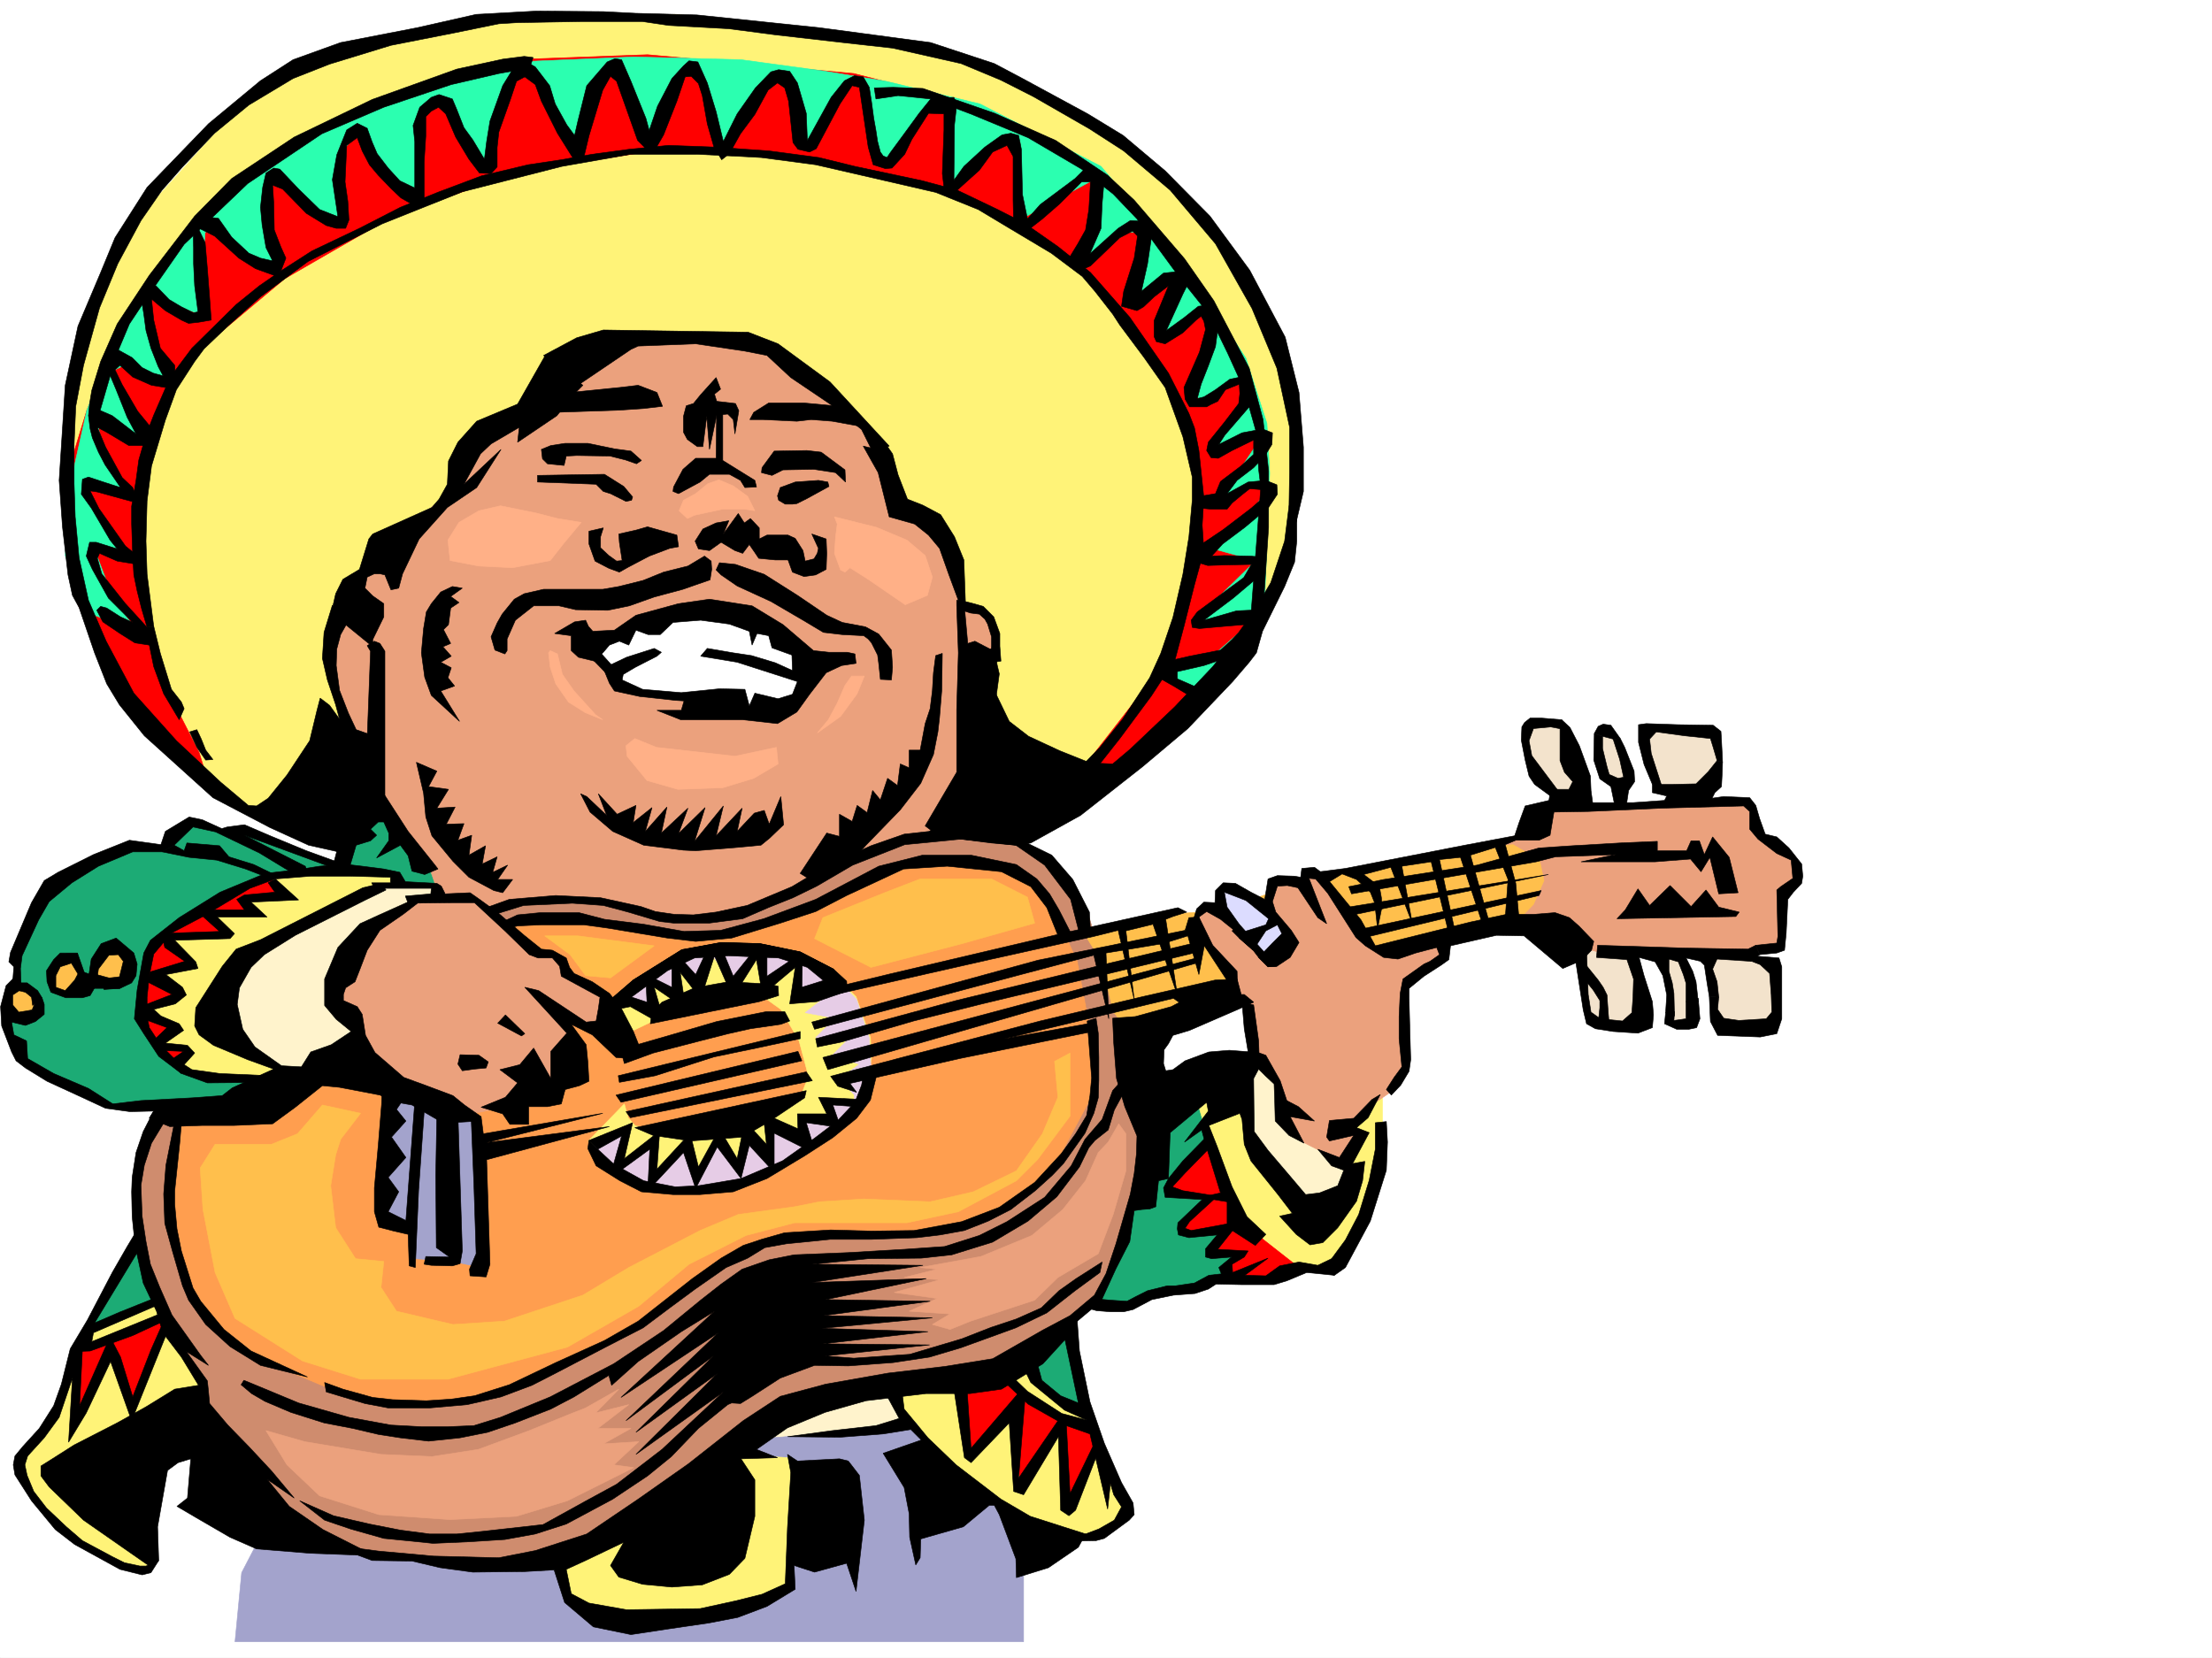 <svg xmlns="http://www.w3.org/2000/svg" width="2997.016" height="2246.297"><rect width="100%" height="100%" fill="#333333" stroke="none"/><defs><clipPath id="a"><path d="M0 0h2997v2244.137H0Zm0 0"/></clipPath></defs><path fill="#fff" d="M0 2246.297h2997.016V0H0Zm0 0"/><g clip-path="url(#a)" transform="translate(0 2.16)"><path fill="#fff" fill-rule="evenodd" stroke="#fff" stroke-linecap="square" stroke-linejoin="bevel" stroke-miterlimit="10" stroke-width=".743" d="M.742 2244.137h2995.531V-2.16H.743Zm0 0"/></g><path fill="#fff378" fill-rule="evenodd" stroke="#fff378" stroke-linecap="square" stroke-linejoin="bevel" stroke-miterlimit="10" stroke-width=".743" d="m385.879 1113.02-56.969-18.727-117.613-98.848-71.203-98.14-35.93-119.098-14.273-157.262 17.984-164.062 71.203-152.02L314.676 154.29l114.64-79.375 235.266-51.687 250.242-3.754 142.364 14.972 206.796 26.239 157.34 71.906 116.91 73.39 114.602 116.086 77.926 142.325 29.246 101.855-12.004 199.996-92.156 145.297-191.79 161.05-445.816 32.22-546.969-25.493-41.957 25.493zm0 0"/><path fill="red" fill-rule="evenodd" stroke="red" stroke-linecap="square" stroke-linejoin="bevel" stroke-miterlimit="10" stroke-width=".743" d="m280.973 1056.09-11.262-36.676-35.934-70.418-32.96-77.887-9.774-126.605 3.012-114.602 58.453-140.8 133.37-111.59 141.583-81.64 170.824-62.173 185.844-29.207 208.285 10.48 213.527 47.938 148.344 92.117 119.879 149.051 47.977 110.848 2.972 59.941-43.441 218.723-123.633 158.785 54.7-6.762 163.363-148.308 29.207-70.38 11.218-185.765-17.984-100.367-58.414-125.824L1524 266.664l-116.164-82.426-163.32-62.168-87.665-22.441-279.488-25.496-185.8 6.765-127.387 34.446-170.086 80.898-134.856 111.594-86.921 122.11-54.66 125.82-33 107.879 17.984 148.265 44.222 99.63 116.13 134.073zm0 0"/><path fill="#1cab75" fill-rule="evenodd" stroke="#1cab75" stroke-linecap="square" stroke-linejoin="bevel" stroke-miterlimit="10" stroke-width=".743" d="m1628.867 1438.098 121.406 292.859-99.668 3.754-35.226 9.734-35.191 5.985-50.204 17.242-67.449-5.98L1524 1587.148l54.664-89.852zm0 0"/><path fill="#fff3cc" fill-rule="evenodd" stroke="#fff3cc" stroke-linecap="square" stroke-linejoin="bevel" stroke-miterlimit="10" stroke-width=".743" d="m1718.797 1412.645-38.984 38.94 15.757 125.825 60.684 67.41 80.156-21.699 9.735-133.332zm0 0"/><path fill="#fff378" fill-rule="evenodd" stroke="#fff378" stroke-linecap="square" stroke-linejoin="bevel" stroke-miterlimit="10" stroke-width=".743" d="m1631.133 1523.492 25.457 83.13 66.703 110.847 19.473 5.277 48.718-4.496 23.227-3.754 31.434-59.941 25.496-71.16 1.484-61.387v-40.469l-38.945 23.969-3.754 26.234 12.004 5.985-21.739 39.683 11.965 22.484-29.949 48.68-54.703-30.695-56.188-78.668-5.98-57.672-54.703 5.98-7.504 9.778zm0 0"/><path fill="red" fill-rule="evenodd" stroke="red" stroke-linecap="square" stroke-linejoin="bevel" stroke-miterlimit="10" stroke-width=".743" d="m1633.363 1529.477 20.254 53.917 18.73 51.688 38.942 44.223 48.719 38.164-32.961 13.488h-58.453l-8.25-16.46 15.758-12.005-35.23-5.98 19.472-29.211-44.965 3.754-17.207-3.754 1.488-10.477 38.2-35.23-51.692-8.211-1.484-12.746 48.68-51.692zm0 0"/><path fill="#1cab75" fill-rule="evenodd" stroke="#1cab75" stroke-linecap="square" stroke-linejoin="bevel" stroke-miterlimit="10" stroke-width=".743" d="m1437.082 1798.367-72.688 68.188 114.641 57.672-28.465-122.106zm0 0"/><path fill="#fff378" fill-rule="evenodd" stroke="#fff378" stroke-linecap="square" stroke-linejoin="bevel" stroke-miterlimit="10" stroke-width=".743" d="m1208.543 1878.52 38.98 107.097 165.551 116.867 56.969-20.996 30.691-6.726 21.743-20.215 3.011-20.996-36.715-70.38-12.75-47.937-34.445-15.757-53.215-49.422zm0 0"/><path fill="red" fill-rule="evenodd" stroke="red" stroke-linecap="square" stroke-linejoin="bevel" stroke-miterlimit="10" stroke-width=".743" d="m1299.957 1878.52 14.234 88.406 59.938-51.692 8.25 98.848 54.703-76.402 4.496 96.656 11.223 8.953 35.972-87.625-12.75-21.7-47.933-18.73-63.695-46.449zm0 0"/><path fill="#fff3cc" fill-rule="evenodd" stroke="#fff3cc" stroke-linecap="square" stroke-linejoin="bevel" stroke-miterlimit="10" stroke-width=".743" d="m1208.543 1874.023 19.473 57.672-113.118 25.496-95.171-11.261 61.425-50.168 82.426-15.754zm0 0"/><path fill="#1cab75" fill-rule="evenodd" stroke="#1cab75" stroke-linecap="square" stroke-linejoin="bevel" stroke-miterlimit="10" stroke-width=".743" d="m188.07 1680.05-73.43 124.337 109.403-40.47-26.98-77.144zm0 0"/><path fill="#fff378" fill-rule="evenodd" stroke="#fff378" stroke-linecap="square" stroke-linejoin="bevel" stroke-miterlimit="10" stroke-width=".743" d="m213.523 1761.691-100.367 43.438-15.758 39.687-17.988 62.91-53.918 65.18 2.23 22.446 19.473 38.984 41.211 38.941 42.696 32.18 41.21 17.984 23.227 3.012 12.746-5.98-28.465-95.133 110.887-131.844-18.727-79.375-44.222-40.465zm0 0"/><path fill="red" fill-rule="evenodd" stroke="red" stroke-linecap="square" stroke-linejoin="bevel" stroke-miterlimit="10" stroke-width=".743" d="M101.895 1841.063v76.402l44.964-83.871 32.22 68.152 47.937-117.613-12.746 3.011-84.653 34.446-16.46 3.012zm0 0"/><path fill="#1cab75" fill-rule="evenodd" stroke="#1cab75" stroke-linecap="square" stroke-linejoin="bevel" stroke-miterlimit="10" stroke-width=".743" d="m469.043 1138.516-6.762 32.96-137.867-50.207-12.707 7.508-50.207-17.984-38.238 33.703-16.461 3.754-41.957.742-104.903 60.645-35.972 74.172-2.23 46.453-8.993 35.187v33.707l11.965 30.692 42.738 28.464 80.153 38.2 47.937 3.011 150.613-3.011 253.993-276.356-21.739-67.41-65.18-56.187-38.199 12.746zm0 0"/><path fill="#fff3cc" fill-rule="evenodd" stroke="#fff3cc" stroke-linecap="square" stroke-linejoin="bevel" stroke-miterlimit="10" stroke-width=".743" d="m457.781 1210.418-173.797 103.344 50.164 133.328 82.422 17.988 91.418-47.937 83.907-203.75-2.97-14.977-62.952-2.227zm0 0"/><path fill="#fff378" fill-rule="evenodd" stroke="#fff378" stroke-linecap="square" stroke-linejoin="bevel" stroke-miterlimit="10" stroke-width=".743" d="m482.531 1178.941-109.398 8.254-30.735 8.992-75.66 36.676-54.699 41.953-10.48 26.235-10.516 66.629 11.262 42.695 50.945 41.21 45.707 10.481 69.68 6.766 12.746-15.016-17.988-15.718-58.454-47.192 15.758-80.898 38.942-28.465 108.66-52.395 47.937-24.75-3.011-5.984 22.484-.742-2.23-13.488-29.989-3.754zm0 0"/><path fill="red" fill-rule="evenodd" stroke="red" stroke-linecap="square" stroke-linejoin="bevel" stroke-miterlimit="10" stroke-width=".743" d="m366.367 1188.68 18.77 24.71-49.465.743 1.488 21.738-49.46 3.012 20.253 25.453-71.945 4.5-2.23 6.723 24.71 31.476-41.953 14.977 24.711 23.968-37.457 19.47 4.496 8.991 23.969 20.215-12.707 17.246 4.496 5.239 29.207 4.496v7.468l-12.746 9.735-18.73-8.992-20.215-32.18-8.993-23.227 5.243-60.68 12.746-38.945 51.687-38.945 74.918-38.941 22.48-9.735zm0 0"/><path fill="#ffbf4c" fill-rule="evenodd" stroke="#ffbf4c" stroke-linecap="square" stroke-linejoin="bevel" stroke-miterlimit="10" stroke-width=".743" d="m25.492 1334.758-16.5 7.469-3.754 21.738 10.48 13.45 27.723.78 9.774-9.734v-11.262l-9.774-16.46-11.964-4.497zm127.352-50.949-21.742 22.484-11.223 21.7-9.734-11.966-9.735-15.757-23.969 3.011L69.676 1319l3.011 23.227 17.204 5.238 44.964-14.234 34.489-2.97 8.992-16.5-3.012-23.968-12.746-9.738zm0 0"/><path fill="#ff9e4f" fill-rule="evenodd" stroke="#ff9e4f" stroke-linecap="square" stroke-linejoin="bevel" stroke-miterlimit="10" stroke-width=".743" d="m234.523 1513.016-21 112.332 62.211 192.488 137.868 71.906 232.253 45.707 406.09-236.672 264.512-15.757 161.055-128.051 27.722-99.63-56.93-216.456-65.179-79.41-152.102-9.739-188.812 83.13-116.129 17.984-218.02-23.97-107.171 17.99-128.094 197.726-136.379 70.422zm0 0"/><path fill="#cf8c6e" fill-rule="evenodd" stroke="#cf8c6e" stroke-linecap="square" stroke-linejoin="bevel" stroke-miterlimit="10" stroke-width=".743" d="m216.535 1510.004-23.969 54.7-12.746 69.636 18.73 91.379 41.954 79.41 17.984 42.7 17.246 21.698 2.97 54.7 95.913 128.054 68.192 41.953 80.937 14.977 161.09 5.98 176.066-51.648 158.082-134.816 137.867-47.938 175.325-14.234 113.117-70.418 39.726-34.446 59.196-139.316 20.215-100.367-92.16-289.145-30.692-36.676-35.23-36.714-56.188-48.68-89.183 24.71-48.68 5.981-97.399 42.7-41.957 26.976-81.68 27.723-94.386 2.973-53.957-18.731-53.215-2.969h-89.89l-38.985 21.7 20.996 18.73 29.211-12.75h95.91l104.907 14.234 44.964 3.754 79.41-14.976 179.079-79.371 80.898-6.024 83.91 18.73 41.211 32.961 38.985 85.395 17.203 91.375 8.992 79.414-65.18 122.07-77.144 51.688-65.22 20.215-69.675 3.754-155.07 8.996-47.234 18.726-68.934 45.668-80.152 60.684-80.157 35.934-83.949 39.726-95.871 24.711-101.152-3.012-53.957-21.699-71.164-29.992-80.192-45.668-44.965-79.41-17.207-75.66 2.973-85.356 14.234-57.672zm0 0"/><path fill="#f3e3cc" fill-rule="evenodd" stroke="#f3e3cc" stroke-linecap="square" stroke-linejoin="bevel" stroke-miterlimit="10" stroke-width=".743" d="m2312.96 1300.27 7.47 38.203 5.238 47.933 29.246 1.528h45.707l8.211-17.243v-59.902l-37.457-17.242zm-58.452 2.27 8.25 32.218 1.484 53.176 33.703-1.528-1.484-38.941-6.727-34.45-20.996-35.93zm-113.898-12.747 9.734 80.898 20.254 17.243h45.707l11.222-17.243-11.222-84.652-54.7-20.215zm173.835-304.083h-79.41l-8.25 17.204 18.727 62.172 58.457.742 23.222-20.215-3.753-51.691zm-143.847 4.497-5.239 26.941 8.992 35.973 16.461 11.965 10.477-11.965v-21l-14.23-38.2zm-50.95-11.262-40.468-2.968-12.746 17.945 5.242 28.465 35.226 50.203h23.227l12.746-20.996-19.473-57.672zm0 0"/><path fill="#eba17d" fill-rule="evenodd" stroke="#eba17d" stroke-linecap="square" stroke-linejoin="bevel" stroke-miterlimit="10" stroke-width=".743" d="m2081.41 1113.762 12.746-16.461 103.422-6.723 167.816-5.238 12.004 8.953 4.496 29.988 40.43 30.695 14.23 21.739-8.21 24.71-12.746 11.223v65.922l-41.953 12.746-208.286-1.523-36.714-8.992-80.196-40.43-23.968-94.39 25.492-12.708 23.226-1.523zm0 0"/><path fill="#ffbf4c" fill-rule="evenodd" stroke="#ffbf4c" stroke-linecap="square" stroke-linejoin="bevel" stroke-miterlimit="10" stroke-width=".743" d="m1470.785 1268.09 21.738 34.45 15.72 68.151 13.491 17.243 96.653-35.23 286.957-66.665 147.601-35.191 24.75-25.453 14.235-32.22-6.024-27.722-35.933-20.957-41.993 3.754-152.843 28.465-98.883 20.215-100.406 36.675-62.954 4.497-94.386 20.996zm0 0"/><path fill="#fff378" fill-rule="evenodd" stroke="#fff378" stroke-linecap="square" stroke-linejoin="bevel" stroke-miterlimit="10" stroke-width=".743" d="m830.172 1371.434 21.738 27.722 47.195-22.484 81.68-30.691 53.176 4.496 23.969 17.203 24.75 42.695 12.746 47.938-12.746 32.96-57.711 26.98-106.39 13.49-57.677-6.02-9.734-11.223-5.277-18.73-48.68 50.207 11.965 22.441 49.46 32.219 40.47 12.004 84.652-3.754 95.91-42.696 68.934-51.691 22.484-32.96 9.734-47.196-1.484-28.465-19.473-55.402-22.484-22.485-53.957-33.703-96.656-9.738-55.442 8.25-63.695 35.191-38.2 33.703zm0 0"/><path fill="#e6cce6" fill-rule="evenodd" stroke="#e6cce6" stroke-linecap="square" stroke-linejoin="bevel" stroke-miterlimit="10" stroke-width=".743" d="m842.918 1351.96 43.441 15.72-2.23-34.45 32.219 12.75 2.23-32.218 27.719 19.469 18.73-38.942 27.723 37.457 33.742-36.715 8.211 38.2 43.48-35.188 2.97 53.918 53.96-14.234-44.183 34.449 40.43 7.508-26.2 26.195 41.957 4.496-21 20.996 38.242 10.48-26.98 20.215 20.215 21.739v6.726l-38.2 5.98 3.754 17.989h-33.746l-3.75 23.969-40.43-11.965-4.495 30.691-27.723-18.726-12.746 38.941-26.238-32.96-28.465 46.452-12.004-40.43-46.45 40.43-.742-46.453-44.183 32.961 5.238-45.668-43.48 20.215 3.011 16.461 32.219 22.484 37.457 17.243 72.688 4.496 57.671-7.508 72.688-38.942 51.691-34.449 33.743-35.972 15.718-35.934-3.011-53.176-17.204-52.43-21.738-22.484-51.691-37.457-59.2-13.488-71.16 5.238-54.703 20.254-60.718 41.172zm0 0"/><path fill="#a3a3cc" fill-rule="evenodd" stroke="#a3a3cc" stroke-linecap="square" stroke-linejoin="bevel" stroke-miterlimit="10" stroke-width=".743" d="m1229.54 1926.457-96.657 14.977-117.653 8.992-106.39 77.887-118.395 69.675-119.879 26.98-109.363-15.757-89.187-8.211-124.38-8.992-20.214 38.941-8.992 93.606h1068.449V2106.98l-26.238-62.91-103.38-90.633-15.757-24.711zm0 0"/><path fill="#fff378" fill-rule="evenodd" stroke="#fff378" stroke-linecap="square" stroke-linejoin="bevel" stroke-miterlimit="10" stroke-width=".743" d="m986.766 1957.934-167.817 120.582-61.465 32.96 10.52 51.653 41.172 26.238 134.894 1.485 123.633-40.43 3.715-68.934 6.766-96.617-9.739-9.734-38.98-2.23-19.473-12.005zm0 0"/><path fill="#dcdcff" fill-rule="evenodd" stroke="#dcdcff" stroke-linecap="square" stroke-linejoin="bevel" stroke-miterlimit="10" stroke-width=".743" d="m1668.594 1205.922-12.746-2.266-2.23 17.985 16.46 40.43 53.215 50.203 29.95-31.473-15.716-29.211-26.98-29.95-34.445-12.746zm0 0"/><path fill="#eba17d" fill-rule="evenodd" stroke="#eba17d" stroke-linecap="square" stroke-linejoin="bevel" stroke-miterlimit="10" stroke-width=".743" d="m1643.098 1226.879-15.715 3.012-8.25 14.976 20.254 41.172 33.703 40.469-4.496 25.453 22.48 18.73 17.203 68.149 20.254 26.238 8.996 41.953 24.711 38.946 33.742 17.203 16.461 8.25 14.23-3.754 13.493-29.95-5.984-11.222 25.457-29.992 28.464-19.469 18.766-34.45v-110.847l47.938-30.695-2.27-29.246-40.43 12.004-40.464 5.984-28.465-25.457-62.211-83.125-12.746.742-4.457 11.965-33.743-2.227-8.992 6.723-4.5 23.227 14.235 27.722 15.757 21.7-13.488 26.238-17.988 2.226-31.477-31.437-27.718-35.969zm-1075.172-12.746-50.946 31.476-31.476 24.711-32.961 74.172 31.477 46.414 16.5 53.176 74.171 39.723 63.657 25.457 45.707-8.996 78.668-33.703 15.015-62.91-10.52-23.97 47.235 14.973 8.992-23.965-6.02-22.484-52.433-30.691-7.508-19.473-11.222-4.496-19.473-2.23-86.176-74.172-58.453-.743zm0 0"/><path fill="#eba17d" fill-rule="evenodd" stroke="#eba17d" stroke-linecap="square" stroke-linejoin="bevel" stroke-miterlimit="10" stroke-width=".743" d="m783.719 488.36-77.926 71.906-68.934 40.43-20.957 59.195-95.91 84.613-41.21 44.965-30.735 63.656v53.918l30.734 103.379 42.696 93.605 60.683 72.688 11.262 32.18 43.437 7.507 22.485 16.461 41.953-11.222 68.933-3.012h45.708l64.437 17.988 65.922 8.25 52.473-3.012 95.132-47.195 93.684-48.68 89.145-14.23 45.71-146.781 27.72-93.645-2.267-39.687-20.956-25.492-23.227-6.727-12.004-69.676-39.688-44.926-39.722-29.207-26.238-86.136-88.403-80.157-69.68-46.41-121.363-8.996-97.437 19.473zm0 0"/><path fill="#a3a3cc" fill-rule="evenodd" stroke="#a3a3cc" stroke-linecap="square" stroke-linejoin="bevel" stroke-miterlimit="10" stroke-width=".743" d="m516.238 1455.34 10.477 109.363v89.11l31.476 5.984 3.754 45.707 51.692 3.754 38.199 8.21v-28.425l-11.223-170.047-37.457-24.71-58.453-32.22zm0 0"/><path fill="#fff" fill-rule="evenodd" stroke="#fff" stroke-linecap="square" stroke-linejoin="bevel" stroke-miterlimit="10" stroke-width=".743" d="m842.918 853.867-43.48 17.242 26.238 34.446 7.508 17.988 38.941 14.973 80.195 10.48 70.418 13.488 63.696-19.468 11.222-47.196-50.207-51.691-119.136-17.203-56.188 17.203zm0 0"/><path fill="#ffb087" fill-rule="evenodd" stroke="#ffb087" stroke-linecap="square" stroke-linejoin="bevel" stroke-miterlimit="10" stroke-width=".743" d="m931.324 702.59 9.735-4.5 38.199-8.25h29.25l14.23 2.23-9.734-19.472-19.512-14.23-19.472-8.212-14.977 5.239-16.5 13.488-16.461 8.953-5.98 14.234zm220.289 66.664 24.711 15.719 50.203 34.445 29.992-12.746 6.723-24.711-9.734-29.207-24.75-20.957-41.172-17.246-56.969-14.23 3.754 9.734-2.23 17.246-1.524 22.441 8.25 22.485 5.98 3.007zm-386.621-34.488L745.52 759.52l-50.946 9.734-45.71-2.27-38.981-7.464-2.973-27.723 14.977-23.969 26.976-15.758 29.207-6.726 47.938 9.738 29.246 7.508 32.219 5.238zm95.168 265.922 29.207 11.964 106.39 12.004 56.188-12.004 2.27 22.48-33 19.473-41.957 12.747-60.68 2.23-41.957-11.965-26.976-32.96-1.489-14.235zm310.926-84.653-9.738 23.969-22.48 30.73-31.477 22.446 14.976-17.95 12.004-22.48 10.477-23.969 8.992-12.746zm-415.832-29.949 6.726 27.719 15.758 22.445 29.207 32.219 9.739 6.761-23.97-9.734-22.484-14.23-17.242-24.75-7.468-22.446-2.27-19.472 2.27-3.012zm0 0"/><path fill="#ffbf4c" fill-rule="evenodd" stroke="#ffbf4c" stroke-linecap="square" stroke-linejoin="bevel" stroke-miterlimit="10" stroke-width=".743" d="m454.812 1564.703-6.765 41.918 6.765 56.926 26.938 41.957 38.242 3.754-3.754 35.187 20.996 32.22 76.403 17.987 69.676-4.496 106.39-35.23 62.207-37.457 96.656-50.168 51.692-21.738 76.437-10.481 33.707-6.723 59.938-3.753 89.89 3.753 58.457-13.488 58.454-28.465 35.191-50.168 20.996-49.46-4.496-48.68 20.957-11.223v85.395l-44.184 59.16-28.464 28.465-78.668 41.953-69.715 14.976h-152.063l-65.96 17.203-77.184 38.985-68.153 56.89-96.652 55.442-161.836 43.441H488.516l-78.668-24.71-91.418-57.673-26.977-62.172-16.46-85.394-3.755-56.184 20.215-32.18h76.438l35.191-14.234 33.742-38.941 51.692 11.219-26.98 35.191zm660.086-321.324 85.395-34.484 46.45-17.95h96.655l48.72 24.715 9.734 35.188-98.141 27.722-123.633 32.22-41.21-20.997-35.231-17.988zm-331.921 24.711 103.382 13.453-59.199 43.477-33.703-3.008-20.957-28.465-34.488-25.457zm0 0"/><path fill="#eba17d" fill-rule="evenodd" stroke="#eba17d" stroke-linecap="square" stroke-linejoin="bevel" stroke-miterlimit="10" stroke-width=".743" d="m768.746 1917.465-51.691 20.996-68.934 25.453-62.95 9.738-68.933-3.011-103.383-17.204-52.472-14.976 28.465 46.41 44.222 41.957 80.157 25.453 96.656 6.766 89.93-4.5 68.933-20.996 89.89-44.926-26.98-3.754 33.742-31.433-47.972 2.968 37.457-20.957h-44.926l41.953-32.218-44.965 11.261 31.477-32.219-44.965 25.454zm719.281-355.774-17.242 38.203-30.73 38.942-41.957 35.191-68.934 28.465-82.422 14.977 23.227 2.265-44.926 11.223 48.68 3.012-62.172 17.242 58.418 8.21-38.203 17.243 55.445 3.754-23.969 14.234 23.969 6.723 27.723-11.219 86.918-28.465 31.476-30.734 54.7-32.18 20.214-53.215 17.246-59.156v-50.168l-9.738-13.488-14.23 24.71zm0 0"/><path fill="#2bffb0" fill-rule="evenodd" stroke="#2bffb0" stroke-linecap="square" stroke-linejoin="bevel" stroke-miterlimit="10" stroke-width=".743" d="m128.129 833.652 58.418 22.48-32.961-44.222-25.457-67.406L172.313 749l-50.946-74.133v-22.484l54.7 11.262-36.715-48.72-7.47-44.925 65.927 30.695-47.977-96.617 22.48-11.223 54.704 21.7 6.761-10.477-25.492-33.703-7.469-70.422 68.895 25.492 8.25-110.847 9.738-3.754 55.442 37.46 35.972 14.973-11.222-48.68v-77.144l36.714 32.922 40.47 29.25h22.445l-5.239-70.422 5.239-29.207 20.253-22.48 26.196 41.21 50.207 51.649 11.258-119.059 21.742-14.23 54.66 74.133 10.52 17.984 18.726-88.402 21.703-44.926 43.477 32.96 36.715 75.657 17.242-78.668 32.965-41.172 47.933 99.586 47.196-81.64 10.519-6.723 22.441 32.96 17.985 71.161 65.219-93.644h25.457l22.48 93.644 13.492-18.726 47.192-71.165 17.988 5.239 11.219 95.875 17.988 3.754 57.71-63.657 22.481-6.761 6.727 14.23 4.496 97.36 65.18-63.657h25.492l2.973 103.383 95.171-51.691 7.504 3.754-21.738 107.093 61.426-40.43h18.73l-3.715 92.864 53.176-29.95-21.742 74.134 59.2-29.95 3.753 18.727 3.012 29.953-21.742 62.91 6.726 7.508 62.95-26.238 6.765 18.73-47.976 74.914 62.21-15.715-54.703 82.383 36.715-18.73 25.453 7.508-14.972 21.699-68.192 55.445 68.192 18.73-83.168 81.641 83.168-3.754-54.703 47.934-68.188 15.719 39.723 44.183 72.687-66.664 22.485-66.668 6.722-170.75-3.754-67.406-28.465-88.406-80.152-122.07-116.129-137.829-164.101-84.648-127.387-30.696-86.922-14.23-109.36-14.977-145.374-3.753-177.555 7.507-170.828 56.149-174.582 88.402-101.895 111.594-73.43 110.848-42.695 104.12-22.484 100.372-6.762 96.617 29.246 80.898zm0 0"/><path fill-rule="evenodd" stroke="#000" stroke-linecap="square" stroke-linejoin="bevel" stroke-miterlimit="10" stroke-width=".743" d="m832.438 608.2-35.97-7.505h-30.734l-19.472 3.008-12.746 5.242L735 621.691l6.766 6.723 22.484 2.27 2.969-12.747 14.234-.742 44.965.742 20.996 5.239 14.977 5.238 6.722-4.496-14.23-12.707zm200.035 25.456 16.465-22.445 44.218-.781 19.473 2.265 32.219 23.97.742 16.46-13.45-12.707-29.246-4.496-41.957.742-14.972 7.469-14.235-3.715zm76.402 17.242-31.434 2.227-20.254 7.508-3.753 11.222 1.523 5.981 8.992 5.281h9.738l5.98-.781 13.49-6.727 29.991-16.46-1.527-6.024zm-380.598-6.765v8.992l79.41 3.012 9.739 9.738 9.734 3.008 20.996 10.48 7.508-1.527 1.484-4.457-12-14.23-26.199-16.5zm184.317 15.757 12.746-23.968 17.203-14.977h27.723l.78-71.16h8.212v74.133l43.48 26.98 2.23 8.993-15.718.742-5.984-9.735-15.012-8.25h-26.98l-12.708 10.477-29.246 15.758-7.468-3.008zm-114.641 59.903v17.242l8.25 23.227 18.73 9.734 14.231 5.238 12.004-6.761 28.465-14.977 27.722-10.48 11.965-2.227-2.23-15.758-39.727-11.222-15.715 4.496-23.226 5.242.742 11.219 3.754 24.754-7.508.742-10.476-7.508-11.262-10.48V727.3l3.754-12.004zM941.8 733.281l10.52-16.46 17.946-8.25 17.242-3.012-7.465 17.988 20.215-27.723 8.25 12.746 8.25-5.98 11.965 12.707v14.973l10.476-5.239h28.504l9.738 4.496 10.477 16.5 3.012 14.235 11.964-3.012 4.497-7.508 1.484-6.726-8.953-19.47 19.472 6.724.743 19.472-.743 21.738-14.234 7.508-15.758 2.23-15.715-5.984-5.984-16.5h-17.242l-22.484-2.226-4.497-6.766-8.25-11.965-8.992 11.965-10.48-3.715-18.727-11.261-15.758 11.261-14.976-2.265zm12.747 20.215-22.48 13.488-32.962 8.25-27.722 11.223-32.961 8.25-21.738 3.754h-80.157l-26.238 5.984-13.488 7.465-16.461 20.254-6.766 11.965-8.25 18.73 5.242 17.985 13.489 5.242 3.011-4.5V865.87l11.22-25.496 24.753-19.469h34.445l22.485 5.239 43.476.78 29.207-6.019 33.707-11.965 38.98-10.48 17.204-6.02 19.512-6.726 2.23-14.235-.742-11.218zm20.215 8.992-4.496 9.739 6.765 6.761 21.739 14.977 45.707 20.957 44.925 26.238 26.239 15.715 25.453 2.973 29.246 1.527 5.984 4.496 4.496 5.238 8.25 16.461 1.485 11.262 2.27 21.7 14.976.741 1.484-17.203-1.484-23.226-17.246-21.739-17.985-9.734-31.476-5.984-20.957-9.735-39.727-26.98-44.926-28.465-38.98-13.45zm0 0"/><path fill-rule="evenodd" stroke="#000" stroke-linecap="square" stroke-linejoin="bevel" stroke-miterlimit="10" stroke-width=".743" d="m751.504 858.363 26.976-15.718 14.977-2.27 3.754 8.25 5.98 6.766 29.247-1.524 29.21-20.215 57.672-15.718 41.953-6.024 57.711 8.996 41.953 25.492 41.215 35.188 20.996 2.23h24.711l10.477 2.27 1.527 12.746-19.511 2.969-20.958 9.738-22.484 29.207-17.242 23.969-26.234 15.758-47.196-5.243h-83.91l-32.215-12.746h32.961l3.754-12.746-12.004-.742-12.71-1.484-35.227-3.754-34.45-7.508-6.761-10.48-8.25-20.215 31.472-14.973 37.461-12.004 9.735 5.238-5.98 5.278-29.212 14.976-16.5 9.735-1.484 7.468 27.723 12.747 52.433 4.496 51.688-5.239 34.488.743 5.98 22.484 7.508-17.242 31.477 7.504 19.473-6.02 6.722-17.203-81.64-26.238-49.461-8.211 8.992-10.516 35.191 6.02 24.75 3.715 32.219 9.738 23.227 10.515-.747-20.996-26.976-9.734-4.496-16.461-15.758-3.012-6.727 15.719-3.753-18.691-26.977-9.735-38.945-5.281-37.457 3.012-17.243 16.46h-16.5l-16.46-5.98-9.739 20.215-12.746-5.242-13.488 5.242-8.25 9.734-11.965 12.004-21.742-5.238-9.735-8.996v-20.211zm0 0"/><path fill-rule="evenodd" stroke="#000" stroke-linecap="square" stroke-linejoin="bevel" stroke-miterlimit="10" stroke-width=".743" d="m807.687 877.836 26.981 29.95-9.734 8.25-27.723-28.466zm162.579-366.25-20.957 23.223-9.735 11.964-9.738 3.012-3.754 14.235v21.699l5.242 9.734 13.489 9.738h7.507l5.239-41.171 3.714 44.925 9.774-46.453 14.976-1.484 7.47 7.508 2.265 19.468 5.242-31.472-4.496-9.739-25.457-3.007-3.008-9.739 8.25-6.722zm333.444 315.34 11.224 3.715 12.004 1.523 7.468 6.727 3.754 6.765 5.238 17.203v12.746l-2.23 22.446 14.976-2.23-1.484-20.216v-17.242l-8.25-22.484-14.234-14.23-15.719-4.458-12.746-3.011zm43.442 108.582 20.254 41.953 26.196 20.215 41.953 19.472 41.214 16.5 30.731 1.485 23.969-20.215 59.941-56.93 51.688-54.66 42.738-53.215 35.933-60.644 18.727-56.188 6.023-47.937 10.477-.742v48.68l-3.008 28.464-13.492 32.961-29.95 60.684-8.25 29.207-9.734 12.707-22.484 26.238-60.684 63.652-61.425 51.692-83.91 65.922-67.446 37.418-20.215 3.011-33-3.011-47.195-5.98-44.965-.743 12.004-12.746 40.469-62.914 5.238-71.16zm0 0"/><path fill-rule="evenodd" stroke="#000" stroke-linecap="square" stroke-linejoin="bevel" stroke-miterlimit="10" stroke-width=".743" d="m475.027 835.879-13.492 23.969-5.238 19.511-.742 22.442 4.496 33.707 11.965 30.73 10.515 22.446 25.457 8.992 2.266 101.855-48.719 55.446-43.437-9.739-52.473-23.968-77.145-40.43-92.94-83.906-33.704-41.954-17.242-28.464-16.465-41.918-20.996-61.426-8.992-16.5-5.98-27.684-7.509-65.18-4.496-62.91 8.25-128.835 17.242-80.153 30.73-72.648 19.474-47.196 43.441-68.152 83.164-86.137 70.461-58.414 44.18-28.465 64.437-23.226L565.7 37.457l79.41-17.984 81.68-4.496 90.637.742 43.476 2.265 83.168 2.23 165.586 17.243 151.32 20.215 86.176 28.465 38.2 20.215 88.445 47.937 47.937 29.207 56.93 47.938 60.723 61.425 53.918 73.391 47.976 90.633 18.727 74.918 5.984 74.133v59.941l-12.004 50.945-7.468-31.476.742-45.668v-60.684l-17.242-80.152-33.707-80.899-49.461-87.625-61.426-72.648-62.95-53.176-46.453-29.988-75.656-43.441-44.222-22.442-53.957-22.484-92.903-20.957-67.41-7.508-91.414-10.477-62.953-8.25-81.68-4.5-35.187-5.238h-83.91l-86.176 1.488-24.711 1.524-62.207 12.707-83.91 16.5-83.164 25.453-49.465 19.473-59.938 35.972-46.453 38.2-43.437 45.671-27.723 31.473-28.504 41.172-31.438 58.457-24.75 59.898-21.699 77.89-10.52 55.442-2.226 51.692v53.176l1.485 44.925 5.238 55.446 12.746 57.671 23.969 55.403 37.46 70.422 57.712 64.394 59.937 56.188 37.461 31.476 11.219.743 15.758-10.477 25.453-31.477 30.734-46.453 9.734-40.426 4.5-17.246 12.747 9.739 13.488 18.726-5.239-19.469-11.261-33.707-6.727-29.207 2.23-35.191 11.262-36.715 18.727 26.238zm0 0"/><path fill-rule="evenodd" stroke="#000" stroke-linecap="square" stroke-linejoin="bevel" stroke-miterlimit="10" stroke-width=".743" d="m266.738 988.684-9.734 3.011 9.734 20.957 11.965 17.242 9.777-.742-9.777-12.746-5.98-14.976zm-23.965-13.454-21-35.226-13.488-36.676-5.98-29.246-19.473-2.973-20.254-12.746-23.226-15.718-8.25-15.72 5.277-5.277 8.215 2.266 18.726 11.965 16.5 7.508-32.96-32.961-21.739-38.946-8.25-17.984 4.496-18.73h8.992l28.465 8.996-9.734-11.965-25.457-43.442-13.488-18.73 1.484-20.215 8.25-3.008 17.988 5.98 25.453 8.25-20.957-30.73-8.992-17.207-8.25-19.468-3.012-12.004-2.23-17.95 5.242-6.02 9.734-1.487 17.243 7.507 32.218 24.711-12.003-22.48-14.973-37.457-9.738-23.227-3.754-20.215 3.754-10.48 11.222-.742 20.254 11.222 13.488 13.489 14.977 7.508 13.488 3.714-6.761-12.707-9.739-24.75-6.722-23.968-3.012-22.446-2.23-13.488V401.48l11.222-14.234h7.508l17.984 18.73 16.461 9.735 16.5 8.21 5.985-1.484-4.497-35.19-1.488-29.95v-21.742l-.742-30.692 10.48-12.004 23.97 3.012 17.984 25.453 23.226 21.739 15.758 6.726 16.46 3.754-8.995-17.988-5.238-30.692-2.227-23.968 2.969-26.98 4.496-19.47 10.48-6.726 8.25 1.484 25.492 26.942 28.465 27.722 24.711 9.735-7.465-50.164 5.98-33.704 13.49-33.707 14.234-8.992 13.488 6.727 6.726 18.726 6.762 15.719 14.977 19.512 15.718 17.203 20.254 9.738v-62.914l-2.27-21.738 8.997-24.711 15.754-13.453 10.48-3.754 17.985 5.984 5.984 14.23 9.734 24.716 12.004 16.5 15.719 26.195 3.012-23.969 4.496-27.723 17.242-47.933 14.234-23.227 17.985-8.953 11.965 6.723 19.511 25.457 7.47 24.71 15.757 28.466 10.476 14.23 4.497-19.473 11.964-47.933 27.723-32.18 10.52-4.496 8.992 1.484 12.707 29.207 20.254 50.165 4.496 16.5 11.222-32.961 19.473-37.457 15.754-17.204 7.469-6.765 12.004 1.527 12.746 28.426 11.965 38.98 9.777 40.43 18.727-37.457 24.71-35.191 20.997-21.739 10.48-2.972 14.977 2.23 10.476 15.719 12.004 41.21 1.488 36.716 32.215-58.418 17.988-22.48 13.489-6.766 12.004 1.527 8.21 14.23 3.012 19.473 3.012 22.442 2.969 16.5 2.27 14.976 3.753 14.234 3.754 5.239 5.238 2.265 4.496-6.761 18.731-25.453 20.215-27.723 15.719-19.473 31.472-2.23 3.754 10.48-3.008 26.942-.746 74.914 13.492-18.73 28.465-26.196 23.223-16.5 12.004-2.23 10.48 2.972 3.754 18.73 1.485 61.426 6.765 32.961 17.242-19.472 47.196-35.23 13.488-13.45h5.238l13.492 3.715 6.723 18.73-2.227 24.75-1.488 33.703-15.012 34.446 38.239-34.446 16.46-10.52 27.723 1.528 3.012 8.992-2.27 13.45-5.238 35.23-8.25 36.676 29.989-24.711 27.722-2.973 5.238 7.469v10.48l-6.726 13.489-22.48 49.422 24.71-17.946 18.73-14.976 17.985-2.27 8.992 8.996v19.47l-3.753 28.464-9.735 26.2-9.734 24.75-5.242 19.472 8.992-2.27 15.719-9.734 19.472-14.234 21.738-4.497 6.766 8.25 1.484 15.72-3.75 17.984-32.964 38.203-8.25 12.746 31.476-15.758 27.723-5.238 13.488 5.238-.742 15.758-9.734 15.718-15.016 15.72-22.441 17.241-13.493 17.985 28.465-15.758 23.969-2.227 14.976 5.98.743 12.747-11.965 17.988-32.219 26.938-29.988 22.484-14.977 16.461 17.242-.742 35.973.742 15.719 1.524 3.012 11.964-8.993 14.977-33.746 28.465-39.687 29.949 44.183-12.707 32.961-1.523-6.722 20.996-20.215 28.464-21.742 16.461-28.465 9.735-35.969 8.25v9.738l35.969 15.719-8.992 13.488-32.22-19.473-17.241-9.734 1.484-12.746 17.988-13.453 19.512-4.496 41.953-8.25 15.719-14.23 8.992-9.739 7.508-10.477-26.98 2.227-33.743 3.012-9.734-1.524-1.488-9.738 8.25-11.219 62.914-46.453 10.515-17.945-35.226.742-23.969.742-14.977-4.496-3.011-8.25 2.23-11.223 36.715-24.71 38.238-29.208 17.989-15.757-2.27-8.953-17.984-1.524-10.48 8.25-13.49 11.219-6.726 8.25h-22.48l-15.758-1.485.742-15.757 21.739-3.715 6.765-16.5 27.723-20.957 17.203-15.719v-19.512l-29.207 14.235-18.73 10.515-9.735-.78-5.984-9.735 2.23-11.223 21.738-26.977 19.473-25.457 1.484-13.488-.742-12.707-18.726 7.469-10.48 15.719-9.735 4.496-5.242 3.008h-23.223l-6.023-10.477-1.485-15.719 20.957-47.937 8.25-30.73-2.23-11.223-3.75-6.766-6.766 5.281-17.949 17.203-24.004 14.973-11.965-2.969-3.012-6.765v-21.7l19.473-47.195-19.473 14.977-14.234 13.488-8.992 5.238-20.957-5.98 2.973-20.254 14.23-44.926 4.496-29.95-6.723-6.765-17.242 8.992-39.726 38.2-13.453 5.984-11.258-6.727-5.242-8.25 12.75-20.957 10.476-18.726 4.496-27.723 2.23-37.457h-11.964l-29.992 29.988-23.223 20.215-20.215 15.719-18.73-7.469-.743-33.703v-59.2l-8.25-14.976-19.472 8.996-17.985 24.711-14.234 12.747-15.758 14.23-17.984-3.754-2.23-18.726 2.23-59.16v-21.739l-20.957-.742-22.485 35.187-9.734 20.254-17.242 18.73-8.992.743-16.465-5.238-6.762-23.97-11.965-80.898-9.777-2.265-16.46 24.71-32.216 60.684-8.996 4.496-15.758-3.753-6.722-8.997-5.985-56.144-5.238-17.988-9.773-6.762-12.707 9.734-17.989 32.961-19.472 26.239-15.012 26.937-10.48 8.25-10.481-17.203-8.992-31.477-6.762-38.199-5.242-16.46-9.735-9.74-8.25.747-11.222 32.96-17.985 45.669-11.222 19.473-11.262.742-12.746-12.707-28.465-80.157-8.25-6.726-10.476 18.691-18.73 62.168-8.25 34.489-11.966-2.27-22.484-35.934-21.738-43.437-8.25-22.484-14.23-10.477-11.224 5.98-8.25 24.711L675.844 179l-2.27 20.996v26.2l-8.25 8.992-15.719-.743-14.23-18.73-17.984-29.95-13.493-31.476-9.734-8.992-9.738 5.238-7.504 7.508v26.195l-2.23 35.23v53.919l-15.758 3.754-15.72-8.993-12.745-12.003-17.985-18.692-11.964-14.23-9.778-18.73-6.722-17.985-14.235 10.476-2.265 49.426 3.753 26.235 1.524 25.453-4.496 11.261h-12.746l-13.489-3.754-26.98-16.5-32.219-32.96-13.488-5.239 1.484 23.223.782 37.46 8.992 23.224 6.726 14.976-6.726 17.242-7.504 6.727-26.98-9.738-22.485-14.23-32.961-29.95-22.48-11.262 9.734 20.254 3.012 35.188 3.011 38.945 2.227 30.734-17.242 2.969-13.489 1.488-9.738-4.457-21.699-12.75-18.73-15.715 2.972 28.465 8.992 38.16 19.473 23.227.781 16.5-13.488 13.488-18.73-3.011-25.493-11.223-17.242-15.754-6.726 6.02 9.738 20.214 20.957 35.934 20.254 24.71v15.759l-11.262 5.98h-20.957l-29.988-17.984-12.711-6.727 11.222 26.942 22.485 41.21 14.23 13.489 5.985 15.719-7.47 3.011-11.26-3.011-35.192-9.735-9.774-1.488 12.004 23.969 35.973 50.91 15.719 12.746v12.004l-26.98-4.496-23.97-10.52-2.972 6.766 5.984 20.957 31.477 39.726 29.949 32.922 8.992-1.488 8.992 36.715 14.977 48.68 13.488 17.246 3.754 8.953zm0 0"/><path fill-rule="evenodd" stroke="#000" stroke-linecap="square" stroke-linejoin="bevel" stroke-miterlimit="10" stroke-width=".743" d="m199.293 850.113-7.469-25.453-6.02-23.969-4.495-21.703-1.489-26.234-1.484-42.7v-23.968l5.98-35.188 3.754-27.722 9.739-33.703 10.476-26.98 22.485-51.653 29.207-38.98 59.941-59.16 31.473-25.454 29.246-20.215 41.957-26.976 64.437-30.696 55.442-28.464 52.433-20.997 57.711-21.699 62.914-14.976 44.965-6.766 41.953-7.469 50.203-6.761 53.176-5.243 61.465 2.27 74.918 5.238 67.445 8.992 48.68 11.965 91.418 19.473 47.191 12.746 54.703 26.2 36.715 18.726 44.965 31.476 44.184 35.192 53.215 60.683 52.433 75.657 27.723 54.664 7.504 19.468 5.984 30.696 6.762 64.437-2.266 36.715 2.266 34.445-12.746 46.414-14.23 56.184-12.005 44.965-32.218 49.426-42.696 57.672-33.707 42.695-19.472-3.754 26.199-26.977 30.73-38.203 36.715-56.144 14.977-32.965 16.5-48.68 13.488-58.453 8.215-50.906 4.496-49.465v-31.434l-12.711-54.664-24.004-66.664-28.465-40.469-32.96-44.183-9.739-14.977-23.969-30.73-17.242-20.215-41.953-31.437-53.961-32.22-44.965-26.976-57.672-23.226-97.398-22.442-65.18-14.976-73.43-9.739-27.718-1.523-59.942-2.973h-89.187l-93.645 16.461-134.855 34.45-108.66 43.44-100.371 50.946-64.434 47.938-44.223 39.687-32.218 30.73-12.747 17.204-24.71 38.203-14.977 41.21-18.73 62.169-6.02 47.195-1.484 54.66 1.484 44.926 8.992 70.418zm0 0"/><path fill-rule="evenodd" stroke="#000" stroke-linecap="square" stroke-linejoin="bevel" stroke-miterlimit="10" stroke-width=".743" d="m119.879 563.273 1.488-16.5 3.012-17.984 12-38.945 22.445-50.907 43.48-65.921 61.426-80.157 50.204-50.949 84.652-56.144 105.648-50.95 114.641-41.171 62.207-13.489 29.207-3.754 12.004 1.485-4.496 14.234-41.953 7.508-64.438 14.973-91.414 30.695-83.91 35.973-100.41 67.406-86.176 82.383-50.203 71.906-23.969 35.973-17.984 42.695-23.969 82.387zm1064.695-444.175 2.227 14.976 29.992-4.496 44.184 4.496 53.957 20.215 77.925 32.219 72.688 42.695 42.695 33.707 32.219 33.703 26.98 37.457 30.73 41.914 38.946 48.72 26.235 53.921 22.484 49.422 16.46 58.414 3.013 49.46 2.968 23.97-13.449 174.504 16.461-6.727 7.508-113.117v-76.399l-7.508-69.636-18.726-69.676-47.938-91.38-39.727-56.929-68.191-79.37-35.973-33.708-70.418-47.191-82.421-36.715-97.399-33.707-40.469-1.485zM612.89 794.707l-15.714 7.469-12.75 15.758-6.762 11.222-3.754 22.48-2.972 32.962 4.496 32.96 8.992 24.712 38.203 35.19-25.453-41.21 18.726-6.727-8.992-11.218 4.496-13.492-14.23-7.508 14.23-8.211-11.261-12.746 10.48-4.496-9.734-18.727 6.761-6.727 2.973-22.484 11.262-7.508-11.262-8.21 15.758-11.259zm-48.714 238.199 9.734 41.914 3.012 32.22 8.25 25.452 28.465 34.489 21.738 21.699 33.703 17.984 12.004 2.973 13.492-17.946H674.32l13.489-19.472-20.215 9.734 5.98-20.996-20.215 9.734 4.5-24.71-22.484 12.75 3.754-26.981-18.73 6.766 8.21-22.485-23.968.742 12.004-23.222-24.75 1.523 15.757-25.492-26.976-3.754 11.219-20.957zm222.554 42.657 12.708 24.75 30.734 26.199 41.953 18.726 53.957 6.727 16.461.781 56.227-4.496 32.218-3.012 11.965-9.734 18.73-17.988-3.753-38.2-15.72 37.457-6.726-18.726-13.488 3.754-23.226 24.71 6.726-31.437-35.23 37.418 9.777-40.43L941.059 1140l14.234-45.707-35.973 35.227 12.746-34.446-35.972 33.703 7.508-35.226-29.207 32.96 8.992-32.218-25.492 20.254 3.753-23.227-25.496 11.965-25.453-27.723 11.223 29.247-26.98-25.493zm490-190.223-.742 50.168-3.008 36.715-2.23 19.472-6.02 30.692-17.207 38.984-27.722 35.93-46.489 47.937-25.453 28.465-41.953 23.227-21.742-13.489 35.973-54.664 17.242 4.496v-29.988l17.203 9.734 6.766-21.699 13.488 9.735 7.469-29.95 10.52 12.708 9.734-29.207 13.492 9.734 3.75-29.207 11.965 5.238v-23.965h14.976l6.766-35.933 6.722-20.254 3.012-23.969 1.488-24.71 3.008-23.227zm-812.183 285.351-49.461-17.945-47.195-19.473-36.715-15.757-23.223 3.011-7.508 2.23-26.238-11.964-17.945-3.754-32.219 19.473-6.02 17.984-42.699-5.98-48.719 19.468-47.937 23.97-18.727 11.222-17.246 29.949-28.465 67.41-2.226 12.746 6.726 6.727-1.488 20.254 11.223 1.484-.742-19.473 2.226-17.242 22.485-48.68 14.23-24.71 30.734-25.453 35.973-22.485 46.45-19.472h39.726l16.46-8.993 25.493-24.71 30.695 6.726 59.196 28.465 45.707 27.722h20.254l-3.75-9.738-82.426-41.953 122.11 44.965zm0 0"/><path fill-rule="evenodd" stroke="#000" stroke-linecap="square" stroke-linejoin="bevel" stroke-miterlimit="10" stroke-width=".743" d="m365.625 1190.164-32.96-12.707-38.946-12.004-37.457-3.754-36.715-7.469 16.46-8.992 13.49 7.508 3.753-10.52 44.223 3.755 12.707 14.976 33.742 10.52 30.695 14.972zm-337.16 141.582v8.992l-11.223 7.469v13.488l8.25 9.739 17.95-2.973 6.019-14.23 7.469-2.27 3.011 8.992v13.488l-12.004 9.739-13.492 5.238-18.726-4.496 3.011 17.242 17.243 8.211 1.484 23.969 35.23 20.254 47.192 20.214 32.965 20.957 38.199-4.496 70.457-3.754 39.688-2.968 13.488-10.48 56.187-25.493-35.191-12.707-46.45-19.473-19.511-14.234-5.98-12.004 1.523-24.71 35.933-56.188 18.731-23.223 33-12.707 138.61-70.422 24.71-5.98 6.723 8.992-29.207 14.234-93.645 47.192-41.953 26.199-17.984 17.242-15.758 27.684-2.973 22.48 7.47 33.703 16.5 23.969 35.972 25.457 26.976 1.523 12.707-20.214 27.723-9.774 26.98-17.949-20.214-16.5-15.758-18.727v-35.933l17.984-42.7 29.992-32.218 26.196-11.965 44.965-20.215 6.765 4.461-19.511 15.012-31.438 21.703-17.242 26.976-9.735 25.454-6.765 17.246-12.707 8.21-3.012 8.993v8.25l18.73 8.25 6.723 10.476 4.5 28.465 12.746 23.227 38.98 33.703 30.696 11.223 35.973 13.492 15.718 12.746 22.48 15.719-2.23 5.98-38.98 2.27-18.73-4.5-33.704-19.47-24.71-4.495-18.731-8.996-54.7-10.477-23.226-2.27-36.715 29.208-30.73 22.484-52.434 2.227h-42.738l-44.184 1.527-27.718-11.262 5.98-9.734-32.219.742-32.96-4.496-32.22-14.977-47.19-21.699-29.25-17.988-12.708-9.735-6.02-11.964-13.488-35.23-1.488-26.196L8.25 1335.5l11.965-12.004Zm0 0"/><path fill-rule="evenodd" stroke="#000" stroke-linecap="square" stroke-linejoin="bevel" stroke-miterlimit="10" stroke-width=".743" d="m194.055 1533.227-9.739 28.464-5.238 33.707-.742 19.473.742 33.703 2.23 21.738 3.008 23.188 9.739 44.965 17.984 38.2 5.238 17.987 4.496 12.707 23.97 31.477 23.226 38.2-32.219 5.237-38.941 23.97-38.985 21.698-58.414 29.993-32.96 20.957-12.005 7.507v13.45l11.22 15.015 46.491 44.926 64.438 44.926 26.937 18.726 10.52-8.992-1.528-45.668 13.493-76.402 14.23-10.477 17.242-5.242-4.496 53.176-14.23 11.223 25.492 14.976 46.453 26.977 35.93 15.719 73.43 5.984 61.464 2.266 11.223-5.981-56.188-28.465-45.707-31.476-29.988-36.715 36.715 25.492-30.695-36.715-30.73-32.96-28.466-29.208-24.71-29.207-1.528-16.5-1.484-14.195-28.465-39.723 29.949 18.727-10.477-13.489-38.945-54.66-16.5-37.46-12.746-31.434-5.98-30.735-5.243-34.445-1.523-41.957 4.496-26.938 9.773-29.992 19.473-32.18-22.48-1.523 5.98-9.734zm0 0"/><path fill-rule="evenodd" stroke="#000" stroke-linecap="square" stroke-linejoin="bevel" stroke-miterlimit="10" stroke-width=".743" d="m245.742 1522.75-2.226 26.195-6.766 64.438v18.73l3.012 32.961 5.98 29.95 15.758 50.167 10.48 17.985 31.477 38.199 36.715 29.207 76.398 35.191-63.652-15.718-41.211-25.453-33.004-29.95-23.223-32.96-8.21-19.473-13.493-46.453-10.515-38.2-1.489-39.687 3.012-38.941 11.965-59.942zm-59.937 143.809-13.493 22.484-20.214 35.188-33.703 64.398-23.227 38.945-12.004 47.938-10.477 29.246-19.472 30.691-22.48 24.711-10.52 12.746-2.23 11.965 2.23 13.492 22.48 35.188 32.22 38.984 26.237 20.215 61.426 33.703 29.988 7.469 11.965-2.973 10.52-16.5-17.242 7.508h-8.25l-20.961-4.496-16.5-8.25-40.47-21.7-21.737-18.73-26.942-25.492-17.242-22.445-8.992-21.738-3.012-14.235 3.754-11.965 22.484-24.71 20.215-27.72 17.985-53.175-5.239 86.879 23.97-39.688 32.96-69.676 28.504 80.157 49.422-122.852-5.985-11.965-17.242 38.942-24.71 63.656-16.5-53.918-10.477-20.215-8.25 2.969-36.719 83.168 3.754-75.66 17.988-38.942 62.207-102.64zm0 0"/><path fill-rule="evenodd" stroke="#000" stroke-linecap="square" stroke-linejoin="bevel" stroke-miterlimit="10" stroke-width=".743" d="m119.879 1796.137 43.441-18.73 48.72-19.47 3.01 9.735-22.484 9.734-65.96 28.465-2.227 11.965 93.644-38.2 3.75 10.52-41.953 19.469-57.71 20.957-20.215.746zm245.004-338.567-67.41-2.972-37.496-5.239-10.48-6.765 14.233-15.719-9.738-10.477-29.949-3.011 24.71-17.242-5.98-8.954-24.75-10.52-9.738-8.991 29.246-7.469 14.977-12.004-5.238-10.48-22.485-17.204 43.442-8.25-2.973-8.992-28.504-29.207 74.957-2.27 5.98-6.722-23.226-22.484h67.41l-21.7-20.215 64.434-2.973-31.472-28.465-9.738 5.243 8.992 12.706-41.211 3.754-10.477 5.98 10.477 14.235h-50.203l-5.98 8.992 22.48 20.215-65.22 2.266-11.222 9.738 2.23 9.735 26.977 18.73-46.449 14.23-4.496 13.493 33.742 17.203-46.488 17.984 5.277 14.235 34.45 12.746-17.989 17.203 5.985 13.488 34.484 1.488-20.996 14.23 17.984 15.759 35.23 12.707 82.423-.743zm0 0"/><path fill-rule="evenodd" stroke="#000" stroke-linecap="square" stroke-linejoin="bevel" stroke-miterlimit="10" stroke-width=".743" d="m245.742 1454.598-30.691-23.227-20.254-30.73-12.746-20.215 3.754-38.945 8.992-50.165 8.992-17.242 38.984-30.695 55.442-34.484 61.426-25.454 44.222-5.242 29.207-4.496 31.477-3.012 26.195 3.012 29.25 3.754 21.7 4.496 7.507 12.707 42.696 2.27 6.023 3.754 5.238 10.476 33.703-1.523 9.739 6.765 26.976 19.47 36.715 31.476 23.227 18.691 14.976 1.524 18.727 10.48 4.496 12.746 6.023 8.211 24.711 11.262 23.227 15.719 16.5 20.957 15.719 29.988 8.992 22.445-2.23 10.477-12.005 4.496-17.984-1.485-32.219-30.695-28.465-14.23 20.215 27.683 2.27 23.223 1.484 26.238-12.746 5.98-19.473 5.243-5.238 19.469-18.73 3.753h-25.493v23.97H690.82l-9.738-14.231-29.246-8.996 33-13.489 16.46-19.472-23.968-17.946 26.98-6.765 18.731-22.48 23.223 41.21v-36.715l21.742-24.71-56.969-62.172 18.727 4.5 64.437 42.695 13.488-1.484 3.012-16.5 2.23-15.72-52.433-28.464-2.27-13.492-9.734-11.219H729.02l-11.965-4.496-32.22-31.477-41.991-38.945H612.89l-59.938.746-3.754-9.738 34.485-2.973.742-7.504h-76.438l-4.496-7.468h25.492v-7.508l-53.214-1.485h-54.704l-47.933 3.75-34.488 12.711-63.653 38.2-42.738 22.48-23.969 28.465-5.98 29.21-3.012 29.208v26.195l3.012 15.016 15.718 23.968 22.48 22.442zm0 0"/><path fill-rule="evenodd" stroke="#000" stroke-linecap="square" stroke-linejoin="bevel" stroke-miterlimit="10" stroke-width=".743" d="m661.57 1438.84-12.707-8.992-25.492-.742-2.973 12.746 5.985 8.992 16.46-2.266 15.759-1.488zm23.266-63.652-10.516 11.218 32.215 17.246 4.5-3.011zm-666.106-34.45 15.715 3.754 8.25 6.727 1.528 11.222 12.707-10.48-5.98-9.734-14.235-10.48h-8.25zm86.176-49.422H81.68l-8.993 8.953-9.738 15.016.746 14.977 5.239 14.23 20.214 7.469h22.48l10.481-2.973 8.25-14.23 3.012-21.742 14.23-18.727 12.747-.742 6.726 8.992-5.238 20.957-24.711 3.012 3.754 14.23 21.7-1.484 15.757-7.508 5.98-9.734 1.489-15.719-4.496-14.977-23.97-20.254-20.214 7.508-13.492 20.957-3.008 20.215-12.75-4.457-6.723 12.707-12.746 14.235-12.746-4.5v-15.715l6.02-12.004 20.215-6.727zm0 0"/><path fill-rule="evenodd" stroke="#000" stroke-linecap="square" stroke-linejoin="bevel" stroke-miterlimit="10" stroke-width=".743" d="m95.168 1302.54 12.707 20.956 6.766-4.496-9.735-27.684zm57.676 23.968-24.715-6.766-7.504 19.512h41.953zm286.953 546.773 24.75 8.992 40.469 11.223 26.941 3.012 45.707 1.484 33.742-2.23 31.438-4.496 47.23-14.973 62.914-29.992 65.961-29.95 45.707-26.195 41.957-32.965 31.434-24.71 38.984-27.72 29.95-17.245 24.75-8.211 31.476-8.993 62.168-3.753 55.445 1.488 57.711-.746 64.438-12.004 50.945-19.469 47.938-33.707 35.972-38.941 19.473-26.942 14.973-24.75 4.5-26.937 2.265-23.969-6.02-77.145 12.004-3.753 3.008 20.214.746 32.961v30.692l-.746 23.968-6.02 20.997-11.964 26.941-29.246 41.211-14.977 15.719-23.226 20.996-32.961 25.453-30.73 15.719-32.22 12.746-32.96 5.984-31.477 3.754-62.168 2.266h-55.445l-59.196 5.984-29.21 5.238-23.223 14.235-29.246 12.707-41.957 29.246-34.446 25.453-35.972 26.98-50.95 26.196-67.445 35.191-32.218 16.5-41.954 15.719-45.71 10.476-50.946 4.497h-56.187l-31.477-5.98-52.43-15.72zm0 0"/><path fill-rule="evenodd" stroke="#000" stroke-linecap="square" stroke-linejoin="bevel" stroke-miterlimit="10" stroke-width=".743" d="m330.434 1870.27 16.46 6.765 57.711 23.969 68.192 19.473 56.93 10.476 41.21 2.23h35.973l35.192-1.488 35.968-11.218 67.45-27.723 86.136-44.926 67.45-44.965 50.203-41.172 27.722-21.742 28.465-20.215 36.715-12.746 33.703-6.726 73.43-3.008 76.441-4.496 53.957-3.715 47.195-15.016 37.458-18.73 50.949-32.922 35.969-42.695 18.73-35.973 23.227-26.941 14.23-38.98 12.004-13.45 4.496 13.45-14.27 26.233-8.21 26.981-17.989 14.23-8.25 9.739-12.746 26.195-30.691 40.43-38.985 32.96-47.937 28.465-55.442 17.243-41.214 4.5-71.942.742-75.66 7.508 149.832 1.484-149.832 23.227 154.328-5.243-136.34 28.465 141.578 2.23-144.59 19.473 147.602 3.008-149.87 14.235 143.89 4.496-142.364 16.46 144.59 1.485-141.62 14.977 38.983 3.011 75.66-5.238 70.458-20.96 40.43-15.755 33.742-11.222 33.703-14.977 23.968-23.227 23.227-16.46 35.23-22.481-3.011 14.23-33.703 24.711-38.203 29.954-41.954 20.253-74.21 26.938-42.7 12.75-49.46 7.465-60.684 4.496-45.707-.742-46.45 17.246-38.203 24.71-15.718 9.735-12.004-.742-5.239 2.227-39.726 32.218-36.715 38.203-32.219 26.196-47.191 31.476-62.953 33.703-41.953 13.489-41.211 7.468-47.196 3.012-50.203 2.227-28.465-2.97-38.199-3.753-44.965-12.746-35.23-11.965-33.703-26.238 45.707 20.254 48.719 11.222 41.953 8.25 39.687 5.239h36.715l36.715-3.754 80.195-8.993 56.93-31.433 42.695-23.227 61.465-47.195 83.168-77.887-118.395 84.614 110.145-109.364-110.145 79.414 104.903-103.382-118.395 87.664 125.121-119.102-131.882 87.625 126.644-116.832-44.965 27.723-58.418 40.43-35.972 32.218-3.75-13.488-47.196 29.207-31.476 16.46-47.977 18.727-37.457 12.75-37.457 7.504-42.695 4.496-38.203-4.496-29.246-4.496-35.192-8.25-38.98-7.508-44.965-14.23-35.192-14.977-17.984-10.476-14.234-11.965zm187.289-396.2-.743 22.442-4.496 55.445-5.238 57.672v32.219l5.98 20.957 20.254 5.242 19.473 4.496 1.484 42.695 8.25 2.23 4.497-104.827 8.25-116.871-13.489-2.227-12.004 160.27-23.968-11.965 14.234-26.977-14.234-19.473 23.968-26.98-19.472-27.684 19.472-21.738-12.707-15.719 11.223-16.5zm74.172 34.446-1.485 83.87.742 98.141 17.989 12.746-32.22-.78-2.23 10.519 9.735 1.484 28.465.742 10.48-3.011 3.012-17.204-5.985-186.507zm46.453 4.5 3.754 92.859 3.007 92.902-8.992 20.957.742 8.993 21.743 1.488 5.238-17.203-4.496-141.582 166.332-44.926-166.332 21.7 157.34-39.688-161.836 27.722-3.012-23.222-8.992 2.226zm245.039-141.582 13.488-13.493 44.184-19.468 45.707-8.211 52.433 2.969 15.016 3.011.742 12.746-26.234 8.211-147.606 29.992zm-23.227 44.964 49.422-14.234 61.465-17.984 67.41-13.489h24.75l6.727 12.746-12.004 4.497-41.172 5.98-29.992 6.727-38.2 9.734-63.695 16.5-38.98 14.234-3.715-14.976zm-22.48 41.172 1.484 8.993 48.719-8.993 79.41-25.453 57.676-12.004 59.195-12.707v-9.738zm-3.012 26.235 6.727 9.738 245.039-56.188-5.282-12.746zm13.488 22.445 5.985 8.25 246.523-50.164-8.25-12.004zm12.004 21.738 24.711 10.48 50.95 7.509 70.417-5.243 35.973-20.996 47.937-32.219 2.266-9.734zm0 0"/><path fill-rule="evenodd" stroke="#000" stroke-linecap="square" stroke-linejoin="bevel" stroke-miterlimit="10" stroke-width=".743" d="m827.16 1354.23 30.735-26.238 65.921-41.172 53.215-9.734 52.434 1.484 54.7 11.223 44.964 23.223 17.988 16.46.742 13.493-41.21 14.23-36.715 3.012 7.507-49.422-32.964 27.684-13.489-2.23-6.02-35.974-25.456 40.47-12.746-3.012-18.727-42.696-15.719 49.461h-9.777l-20.957-26.976 5.242 34.445-9.738 6.766-30.73-21 9.734 33.707-12.707 8.992-29.246-16.461-18.73 3.715 5.984-13.45 12.746-3.753 22.48 7.464-1.484-31.433 11.222-.742 23.97 11.96v-27.718l16.5-6.727 15.714 17.242 15.016-32.218h21.699l14.234 34.449 27.723-34.45 17.984 4.497v29.953l36.715-24.711 11.262 4.496-.742 35.188 38.199-11.961-23.969-23.227-42.734-12.746-53.918-3.754-53.219.781-31.473 13.45-26.199 13.492-65.96 48.68zm0 0"/><path fill-rule="evenodd" stroke="#000" stroke-linecap="square" stroke-linejoin="bevel" stroke-miterlimit="10" stroke-width=".743" d="m820.434 1360.953 11.222 7.508 72.688-53.176 36.715-17.242 45.707-3.012 68.191 3.012 38.945 12.746 29.246 23.969 14.23-8.992-8.25-12.75-44.964-23.223-54.7-11.223-52.433-1.484-53.215 9.734-65.921 41.172zm367.152 96.617-8.25 32.961-18.73 24.711-32.22 26.239-38.238 24.71-50.949 30.692-45.707 17.988-44.926 3.75h-36.714l-42.739-3.75-29.207-14.977-32.219-20.214-11.218-23.227 1.484-11.222 12.004 11.964 21.7 20.215 40.468 22.484 42.7 8.25 31.472-1.523 57.715-9.738 56.183-23.969 43.442-30.691 31.476-23.97 23.223-24.71 8.996-23.227 3.008-15.718zm0 0"/><path fill-rule="evenodd" stroke="#000" stroke-linecap="square" stroke-linejoin="bevel" stroke-miterlimit="10" stroke-width=".743" d="m797.953 1545.23 59.195-23.964-11.257 48.675 47.972-37.457-3.75 51.692 44.965-48.719 11.219 45.707 28.465-51.687 24.008 40.464 10.48-50.945 29.207 31.477-4.496-41.957 47.191 20.96-.742-20.214h39.727l-11.262-22.485 58.457 3.012-6.726 9.734-32.22-2.226 8.993 25.453-8.25 3.754-36.715-5.238 8.25 26.937-12.746 6.766-38.98-19.512v43.48l-7.47 1.485-26.238-28.465-11.218 44.926-32.219-42.696-29.25 56.184-16.461-48.68-41.953 44.93-6.02-3.715 2.266-45.71-41.211 29.952-9.734-2.972 12.746-44.965-32.219 17.984zm-137.125-316.082 29.246-10.52 62.914-5.237 60.684 3.011 54.7 11.965 19.51 6.762 25.454 3.754 26.238.742 30.692-3.754 41.996-8.992 60.68-25.453 46.452-27.723 60.684-27.723 44.965-15.714 67.406-7.508 91.418 15.758 41.211 20.214 28.465 32.961 22.48 44.18 1.489 26.2-14.977 3.011-11.965-46.453-35.226-46.41-38.946-26.98-74.21-8.25-76.403 7.507-70.418 27.723-48.719 28.465-32.218 15.718-33.703 13.489-34.489 14.976-45.707 5.98h-47.195l-19.473-2.226-42.695-12.75-33.742-8.992-41.957-3.008-65.922 3.008-41.211 12.746zm0 0"/><path fill-rule="evenodd" stroke="#000" stroke-linecap="square" stroke-linejoin="bevel" stroke-miterlimit="10" stroke-width=".743" d="m681.824 1248.621 19.473-8.996 30.734-3.008h52.434l34.484 8.992 53.176 6.727 54.703 9.734 49.461-1.484 58.414-15.719 70.457-26.238 85.395-44.926 59.199-14.973h65.922l61.465 12.746 27.722 19.47 17.203 20.214 12.747 21.703 16.5 32.219-16.5 5.98-16.461-41.171-21.739-28.465-39.726-20.215-73.43-7.508-59.156 3.754-77.184 35.934-41.957 21.738-47.972 15.719-65.926 20.214-48.719 4.497-38.2-4.497-80.898-13.488-32.218-4.457h-57.711l-32.22 1.485-12.745 2.972zm-197.062 849.367 28.465 3.754 74.171 6.727 88.446 2.265 49.422-9.734 69.675-22.484 69.715-47.192 68.153-47.937 74.172-58.414 50.207-32.961 61.464-16.5 84.649-14.977 76.441-8.992 65.18-10.48 68.152-38.942 36.715-19.472 33-27.723 15.719-29.207 13.488-40.43 19.473-67.41 5.238-27.723 3.012-26.234.742-24.711-16.461-39.688-11.262-38.199-3.754-47.937-1.484-33.703 30.734-2.27 48.68-13.45 28.465-14.976 70.457-1.523 12.707 10.476-19.473 8.997-67.406 29.207-22.484 6.761-6.02 11.223-5.984 8.25-.742 18.73 3.011 9.735 9.735-1.485 16.46-12.003 32.22-11.965 27.722-2.27 38.984 3.012 10.477 3.715 19.473 34.488 6.765 20.215 2.227 6.723 15.758 8.25 21.699 19.472-32.961-5.98 18.73 35.93-20.214-10.477-18.73-19.473-.743-28.465-.781-21.699-11.965-11.262-8.992-8.992-6.766 12.746.781 71.903 18.73 25.457 26.196 30.73 24.75 29.207 18.73-2.265 24.711-9.735 8.25-20.96-16.5-5.981-18.73-22.485 29.25 11.223 19.469-29.95-32.961 7.509-3.754-5.243 3.754-22.48 32.96-3.012 24.712-25.453 11.261-6.726-16.5 31.437-15.718 13.488 17.203 6.727-22.48 41.953 16.5-3.012-3.012 26.239-8.211 27.722-25.493 35.93-20.214 20.215-17.243 3.012-18.73-14.231-22.48-24.711 17.242-3.754-19.473-25.457-36.715-45.707-8.992-22.441-3.012-33.707-3.011-8.25-41.954 16.46 11.262 28.465 20.215 54.704 20.215 40.43 25.492 23.968-14.23 14.973-38.204-24.711v-34.446l-23.222-3.753.742-5.239 13.488-3.011-20.254-65.883-5.238-19.473-23.227 16.46 32.22-41.952-2.231-11.965-49.461 41.172-2.266 62.168-13.492 3.012-3.715 35.187-8.25 3.012-10.476.742-10.52 1.488-5.98 41.953-18.73 36.715-20.216 44.184-32.218 26.98-6.762 14.23-39.727 43.442-56.187 34.445-42.696 5.985h-59.199l-81.68 9.734-55.445 15.719-50.945 20.996-41.953 29.207 28.465 11.223-49.422 1.523 18.726 28.465v49.422l-13.488 56.93-20.996 21.703-36.715 14.23-41.21 3.012-39.688-3.754-32.22-9.734-11.26-15.72 17.987-31.476-51.691 24.711-26.238 12.004 6.765 32.961 23.97 12.707 50.944 8.996 99.668-1.488 47.938-10.477 35.969-8.996 31.476-14.23 2.973-75.66 4.496-74.914-4.496-24.711 13.488 8.992 56.969-2.973 11.965 2.973 15.015 19.473 6.727 60.683-11.223 96.613-12.746-38.199-43.48 12.004-27.723-8.992 1.527 32.18-38.242 23.222-39.687 14.977-38.98 7.508-56.188 8.25-49.461 7.468-50.95-10.48-38.94-32.961-14.235-44.184-39.723 2.23-70.422.782-44.222-6.02-38.2-8.996-53.957-.742-44.183-16.46zm0 0"/><path fill-rule="evenodd" stroke="#000" stroke-linecap="square" stroke-linejoin="bevel" stroke-miterlimit="10" stroke-width=".743" d="m1198.805 1886.027 19.472 35.934-31.476 9.734-59.156 6.766-60.723 8.21 71.2.743 58.456-4.457 37.457-6.02 14.23 14.231-51.687 17.988 28.465 46.45 6.723 35.19.746 32.216 8.25 37.46 5.98-9.738.781-25.492 57.672-16.46 35.23-29.208h6.727l6.762 12.707 22.484 59.942.743 25.453 43.441-13.488 40.469-27.684 9.734-17.988-74.914-23.97-39.727-23.222-60.683-46.453-38.2-36.676-32.218-38.98-3.012-23.969zm0 0"/><path fill-rule="evenodd" stroke="#000" stroke-linecap="square" stroke-linejoin="bevel" stroke-miterlimit="10" stroke-width=".743" d="m1459.563 1790.156 2.972 40.426 14.234 68.895 19.508 56.187 23.227 53.176 15.719 27.723 1.484 15.718-6.723 7.508-33.707 24.711-11.257 3.012-38.204.742 23.97-9.738 17.987-6.762 20.958-11.965 9.773-17.988-10.52-16.461-4.496-14.973-3.754 34.445-23.964-101.855-32.22-11.262-51.69-29.207-35.973-33.703 13.488-4.496 21.742 20.957 46.45 29.988 33.703 8.993-29.95-13.489-45.707-37.457-12.746-26.195 21.739.742 5.984 22.441 25.492 20.997 23.969 9.738-20.254-95.875zm0 0"/><path fill-rule="evenodd" stroke="#000" stroke-linecap="square" stroke-linejoin="bevel" stroke-miterlimit="10" stroke-width=".743" d="m1292.45 1882.273 14.234 92.864 8.992 6.765 51.73-53.96 5.98 92.902 13.493 4.496 47.191-78.668 3.012 99.625 11.223 7.508 8.992-7.508 30.73-79.371-5.238-11.262-33 68.152-5.238-98.843-8.996-3.012-55.442 80.898 8.992-111.593-5.98-7.504-67.45 78.668-5.98-88.407zM1140.352 1335.5l65.18-15.758 245.038-57.672 145.336-32.18 12.004 5.981-18.73 5.984-9.735 3.754 15.72 102.598-32.962-95.871-36.715 8.992 11.219 92.902-21.7-93.644-33 8.25-141.581 31.433-224.785 50.95zm0 0"/><path fill-rule="evenodd" stroke="#000" stroke-linecap="square" stroke-linejoin="bevel" stroke-miterlimit="10" stroke-width=".743" d="m1099.922 1384.922 3.715 9.734 378.37-100.367 20.255 86.137-3.754-89.11 77.183-12.746 33.704-10.48 14.976 52.433 9.734-51.687-6.722-6.766-3.012-19.472-13.488.78-5.242 17.208-199.293 40.465zm0 0"/><path fill-rule="evenodd" stroke="#000" stroke-linecap="square" stroke-linejoin="bevel" stroke-miterlimit="10" stroke-width=".743" d="m1105.16 1407.406 190.3-51.691 212.04-51.692 113.117-26.937 3.012 12.707-80.156 19.469-212.782 50.949-92.941 23.227-97.398 28.464-32.961 6.723zm9.738 25.454 6.723 16.5 502.75-145.337-.742-6.722zm10.477 25.453 9.738 13.488 25.492 8.25-8.992-12.004 148.344-33.703 180.566-36.676-3.011-11.262-116.13 21 228.54-54.703 12.746 8.992 47.938-10.476 31.476-2.23-5.98-22.481-29.993 1.484-98.14 22.485-138.61 32.96zm557.449-100.372 3.012 35.973 5.98 35.934 14.235 2.27-.742-21.743-6.766-48.68zm0 0"/><path fill-rule="evenodd" stroke="#000" stroke-linecap="square" stroke-linejoin="bevel" stroke-miterlimit="10" stroke-width=".743" d="m1665.582 1333.23-41.21-62.91-8.212-21.699 5.238-17.246 9.735-8.992 14.976.742.743-16.46 10.48-10.478 16.5.743 20.996 11.964 18.73 9.735 4.497-27.684 12.707-4.496 23.226.746 8.25 1.485 1.524-11.965 17.203-1.524 12.004 8.993 50.949 62.168 19.473 35.191 128.87-32.18 48.72-10.48h37.457l28.464-2.266 19.473 6.762 12.746 11.223 20.215 20.957-2.973 12.003-12.746 13.489-26.234 11.222-52.434-44.183-37.457-.742-26.238 5.984-35.969 8.211-2.23 18.727-10.52 7.507-23.222 14.977-20.215 16.5v13.45l1.484 56.187.781 26.98-2.265 15.715-11.223 18.73-12.746 13.489-6.766-7.504 10.52-16.465 10.476-14.23-3.753-38.2v-29.992l1.488-31.434 3.754-19.472 28.465-20.215 8.25-3.754 12.746-8.992-3.754-9.738-28.465 7.507-23.969 8.211-19.473-2.226-24.75-15.758-12.746-11.223-38.199-59.902-16.46-19.473-8.997-.78 23.969 61.425-12.004-8.211-26.977-40.469-14.234-3.008-13.488.782-6.727 20.957 4.496 14.23 20.961 24.715 10.516 16.5-12.004 20.215-17.984 11.96-11.965.747-12.746-12.707 17.984-18.73 13.488-13.489-6.02-11.965-15.718 8.211-17.242 26.235-18.73-16.5 7.507-8.993 28.465-8.953 3.754-8.25-30.734-24.71-29.207-11.262 3.753 20.253 16.461 23.188-5.98 8.992-19.473-15.719-18.73-10.48-10.516 7.469 18.727 38.203 33.004 35.226.742 32.18zm0 0"/><path fill-rule="evenodd" stroke="#000" stroke-linecap="square" stroke-linejoin="bevel" stroke-miterlimit="10" stroke-width=".743" d="m1679.07 1252.336 50.95 56.926-11.965.746-12.746-12.707-7.508-9.738-18.73-16.5-9.735-9.735zm184.32 268.93v35.93l-8.253 41.956-14.23 46.41-17.985 34.489-18.73 25.453-6.727 18.727 10.48 3.753 14.977-10.515 33.742-62.914 21.7-68.895 1.527-38.2-1.528-27.722zm0 0"/><path fill-rule="evenodd" stroke="#000" stroke-linecap="square" stroke-linejoin="bevel" stroke-miterlimit="10" stroke-width=".743" d="m1804.191 1705.504-18.73 8.992-25.453-4.496-26.234 5.238-18.731 13.489-28.465-.743 31.477-23.222-47.977 19.468-32.219 3.754-19.472 10.48-25.492 3.755h-11.223l-26.977 6.722-16.46 8.25-11.262 5.985-22.485-1.485-16.46-1.527-15.759 12.004 13.493 3.754 18.726 1.484h17.989l12.746-3.008 25.453-13.453 29.246-6.02 29.21-2.23 17.985-5.98 10.48-6.766 35.227.742h43.442l17.242-5.238 26.98-11.223 37.457 3.754zm0 0"/><path fill-rule="evenodd" stroke="#000" stroke-linecap="square" stroke-linejoin="bevel" stroke-miterlimit="10" stroke-width=".743" d="m1634.105 1540.734-31.437 32.18-19.508 23.969-6.726 12.746 2.23 12.746 50.203 2.973-32.96 31.476-.743 8.25 1.484 8.211 14.235 3.754 38.238-3.754-15.758 18.727v11.262l8.25 2.23 26.98-2.23-17.245 14.195 4.5 11.258 14.23-4.496-.742-11.22 16.5-9.737 5.238-8.25-41.21-2.266 20.214-25.457-7.469-8.992-48.718 8.992-8.25-3.008 6.023-8.996 35.188-32.176-6.723-3.754-37.461-5.984-14.27-5.239 17.243-18.73 32.218-32.96zm153.625-359.524 35.192-4.495 161.832-31.477 67.45-12.746 5.98-17.945 8.25-22.485 32.218-7.507 2.27-14.973h24.71l5.24-10.48-11.224-12.747-6.02-15.718v-46.45l2.27-8.957 11.22 10.48 12.745 24.712 14.977 41.172.781 19.511 2.23 16.461h54.7l42.699-3.011 3.008-5.98-19.469-4.497v-11.223h26.938l32.218-.742 16.5-16.5 12.004-14.976 7.469 2.27-.742 18.687-.742 14.234-8.996 8.25-3.75 7.508 15.753-2.27 35.192 1.524 8.25 10.48 5.238 17.985 7.508 20.96 15.719 3.75 16.5 14.977 17.203 21.7 1.527 16.503-1.527 9.735-11.219 11.964-7.508 9.735-2.23 45.707-2.266 23.226-10.48 3.754-23.227 2.23-5.238-12.745 28.465-2.973 1.484-8.992-1.484-62.914 5.238-4.496 16.5-11.262-2.266-24.71-19.472-8.993-25.453-19.473-11.262-13.449v-24.008l-8.25-7.469-110.887 3.012-99.629 4.457-46.449.781-5.277 31.438-14.977 6.766h-31.476l-14.231 5.98 14.23 52.434 4.497 48.68-18.727-2.231 3.754-51.688-17.246-43.441-33.703 10.48 26.238 93.606-8.996 2.266-30.73-92.903-28.465 3.012 21.738 100.371h-8.992l-23.97-97.36-39.726 5.981 14.235 77.887-29.207-76.399-36.715 9.735 15.719 12.004 5.98 6.726 2.27 12.746.742 12.746-5.985 29.207-3.753-34.484-5.981-14.977-18.73-17.203-19.512-7.507-20.957 12.746zm0 0"/><path fill-rule="evenodd" stroke="#000" stroke-linecap="square" stroke-linejoin="bevel" stroke-miterlimit="10" stroke-width=".743" d="m1827.418 1201.426 3.754 9.734 250.238-43.437 26.235-6.766 80.937-2.973-46.45 9.739h100.372l47.973-3.754 14.234 17.242 11.965-19.512 12.004 49.461 26.234-1.523-12.004-47.938-22.48-27.683-11.223 23.968-6.766-18.726h-11.218l-5.985 13.488h-39.726V1140l-50.946 2.227-64.437 3.753-44.965 3.012-83.91 23.227-126.606 19.472zm0 0"/><path fill-rule="evenodd" stroke="#000" stroke-linecap="square" stroke-linejoin="bevel" stroke-miterlimit="10" stroke-width=".743" d="m1826.672 1229.148 271.238-44.222-268.226 55.445zm16.504 29.95 245-52.434-3.012 6.727-239.02 57.671zm358.898-26.235 17.203-28.465 15.758 22.48 27.723-26.976 28.465 28.465 20.214-22.445 17.243 23.226 27.722 6.723-4.5 5.984-161.09 3.012zm166.332 53.177-87.664-1.49-116.168-3.75-1.484 16.5 41.21 2.97 8.993 26.238-.742 23.969-1.485 21.699-12.746 11.262-29.992-3.012-12.707-8.992-3.754-23.97-2.265-59.901-16.461 3.753 11.965 77.145 4.496 18.73 12.004 6.723 23.968 3.754 33.703 2.23 19.512-7.468 1.484-17.243-1.484-17.988-11.262-35.187-6.726-24.711 21.703 5.98 10.516 18.73 5.238 26.196-1.524 23.969 12.004 4.496-.742-30.691-2.27-14.235-4.495-15.719v-16.5l12.746 3.754 6.765 17.242 3.715 11.965v24.711l16.5.742-3.012-27.68-4.496-14.234-8.992-17.984 19.512 4.496 5.238 5.238 3.754 24.711 2.973 17.989 12.746.742-2.23-20.957-6.02-17.246 6.02-13.489 45.667 3.012 12.004-8.992-5.238-12.746zm0 0"/><path fill-rule="evenodd" stroke="#000" stroke-linecap="square" stroke-linejoin="bevel" stroke-miterlimit="10" stroke-width=".743" d="m2373.644 1295.031 36.715 3.012 3.754 11.965v70.418l-6.765 20.215-22.48 4.496-57.677-2.23-9.734-18.727-1.523-33.703 12.746.742-1.489 16.46 8.25 12.005 20.215 3.011 37.461-2.27 7.504-8.991-.781-23.227-2.227-29.207-12.746-11.965-23.226-8.992zm-89.187 62.169v23.226l-16.46 2.27.741-12.005-12.004 1.485-1.484 15.015 16.5 7.465h16.46l10.517-2.226 4.496-12.004-2.266-27.723zm-140.84-56.15 21.742 26.942 6.723 9.735 5.242 10.48 1.524 22.484 1.484 17.243-14.973-1.528 2.227-20.957v-9.734l-8.992-14.235-15.719-19.468zm-26.977-313.109-15.718-2.972-23.227 2.226-6.02 16.461 3.755 20.254 40.469 53.922-14.235 1.484-22.484-16.46-7.504-11.262-5.242-21.7-5.239-26.98.743-17.945 3.753-6.024 7.508-5.98h14.977l27.723 2.265zm54.7 9.735v16.5l5.984 24.71 3.008 10.481 11.965 5.238 7.508-1.484-5.239-23.969-8.992-27.722 9.735-.743 5.98 11.965 12.75 32.22.742 14.23-8.21 12.003-3.012 20.215H2187.8l-5.238-25.492-14.977-10.48-8.25-25.454.742-35.972zm0 0"/><path fill-rule="evenodd" stroke="#000" stroke-linecap="square" stroke-linejoin="bevel" stroke-miterlimit="10" stroke-width=".743" d="m2171.34 997.676 14.234 3.754 9.735-.742-12.747-17.989-10.48-1.484-6.723 2.973-5.28 9.734zm67.45 65.179-11.263-26.98-7.508-29.95v-23.968l10.52-1.484 43.437 1.484 47.196.742 10.515 8.25.747 11.965 1.484 29.992-7.469-2.27-5.277-17.984-3.715-11.965-35.23-3.753-38.2-5.239-8.992 9.735 2.227 19.472 14.234 44.184zm-1736.786 14.977h19.473l31.476 48.68 35.227 44.18 5.242 6.765-17.988 7.469-17.243-4.496-5.238-20.957-10.48-14.235-32.22 17.242 16.462-23.222v-10.48l-6.723-15.016h-7.508l-10.48 9.777 8.25 8.211-8.25 7.508-19.473 5.98-10.515 35.192-20.215-9.739 7.508-28.464 40.43-59.899h2.265zm0 0"/><path fill-rule="evenodd" stroke="#000" stroke-linecap="square" stroke-linejoin="bevel" stroke-miterlimit="10" stroke-width=".743" d="M502.004 1082.328h19.473V882.332l-6.727-10.48-7.504-3.012-9.738 6.023 4.496 7.469-4.496 118.355 2.23 74.133zm794.199-268.891h9.738l5.239 58.415 9.734-3.012 20.254 10.52h7.469l2.27 20.956 3.007 12.747-5.277 38.945-35.934 122.812-46.45 53.957-12.745-9.734 42.695-72.687v-84.614l2.27-77.144-2.27-64.438zm0 0"/><path fill-rule="evenodd" stroke="#000" stroke-linecap="square" stroke-linejoin="bevel" stroke-miterlimit="10" stroke-width=".743" d="m505.016 876.348-40.47-32.961-15.015-15.719 5.281-23.223 9.735-19.472 22.484-13.493 12.707-41.21 5.278-6.723 80.156-35.934 9.734-11.261 11.223-20.215 1.523-31.477 12.746-25.453 25.457-28.465 55.442-23.226 37.457-65.883 50.95 40.43-12.708 12.746-22.484 28.464-53.215 35.934 2.27-20.215-38.243 22.485-14.23 13.449-22.485 41.21 50.207-47.19-32.96 51.687-39.727 26.98-38.203 42.657-22.48 47.195-5.239 19.472-10.48 2.266-8.25-20.215-6.727-1.523h-7.504l-9.738 4.496-3.012 14.976 10.52 10.516 14.976 10.48v17.946l-14.976 30.734v12.746zm793.457-62.911-12.746-34.449-12.747-35.972-14.976-17.985-18.73-14.976-34.485-9.735-14.977-59.902-9.734-17.242-10.48-18.73 17.988 4.5 7.465-14.235 14.234 20.215 7.508 28.465 12.746 32.96 20.957 8.25 23.969 12.747 18.73 29.953 12.746 31.433 2.266 61.426zm0 0"/><path fill-rule="evenodd" stroke="#000" stroke-linecap="square" stroke-linejoin="bevel" stroke-miterlimit="10" stroke-width=".743" d="m1182.305 611.953-14.973-29.988-42.7-34.45-53.214-35.93-32.219-29.952-30.691-6.02-65.965-9.738-77.887 3.012-9.773 4.496-76.403 51.691-41.953-43.441 44.926-23.969 35.973-10.516 196.32 3.012 40.469 15.715 70.418 51.691 80.156 86.88zm0 0"/><path fill-rule="evenodd" stroke="#000" stroke-linecap="square" stroke-linejoin="bevel" stroke-miterlimit="10" stroke-width=".743" d="m771.715 531.8 67.449-6.726 25.492-3.011 25.457 9.738 7.504 18.726-25.492 3.012-32.961 2.227-89.93 3.011zm365.664 18.727-47.977-4.496h-47.933l-20.254 12.746-5.242 9.739h17.988l45.707 2.226 19.473-2.226 28.504 2.226 44.925 8.25zm0 0"/></svg>
